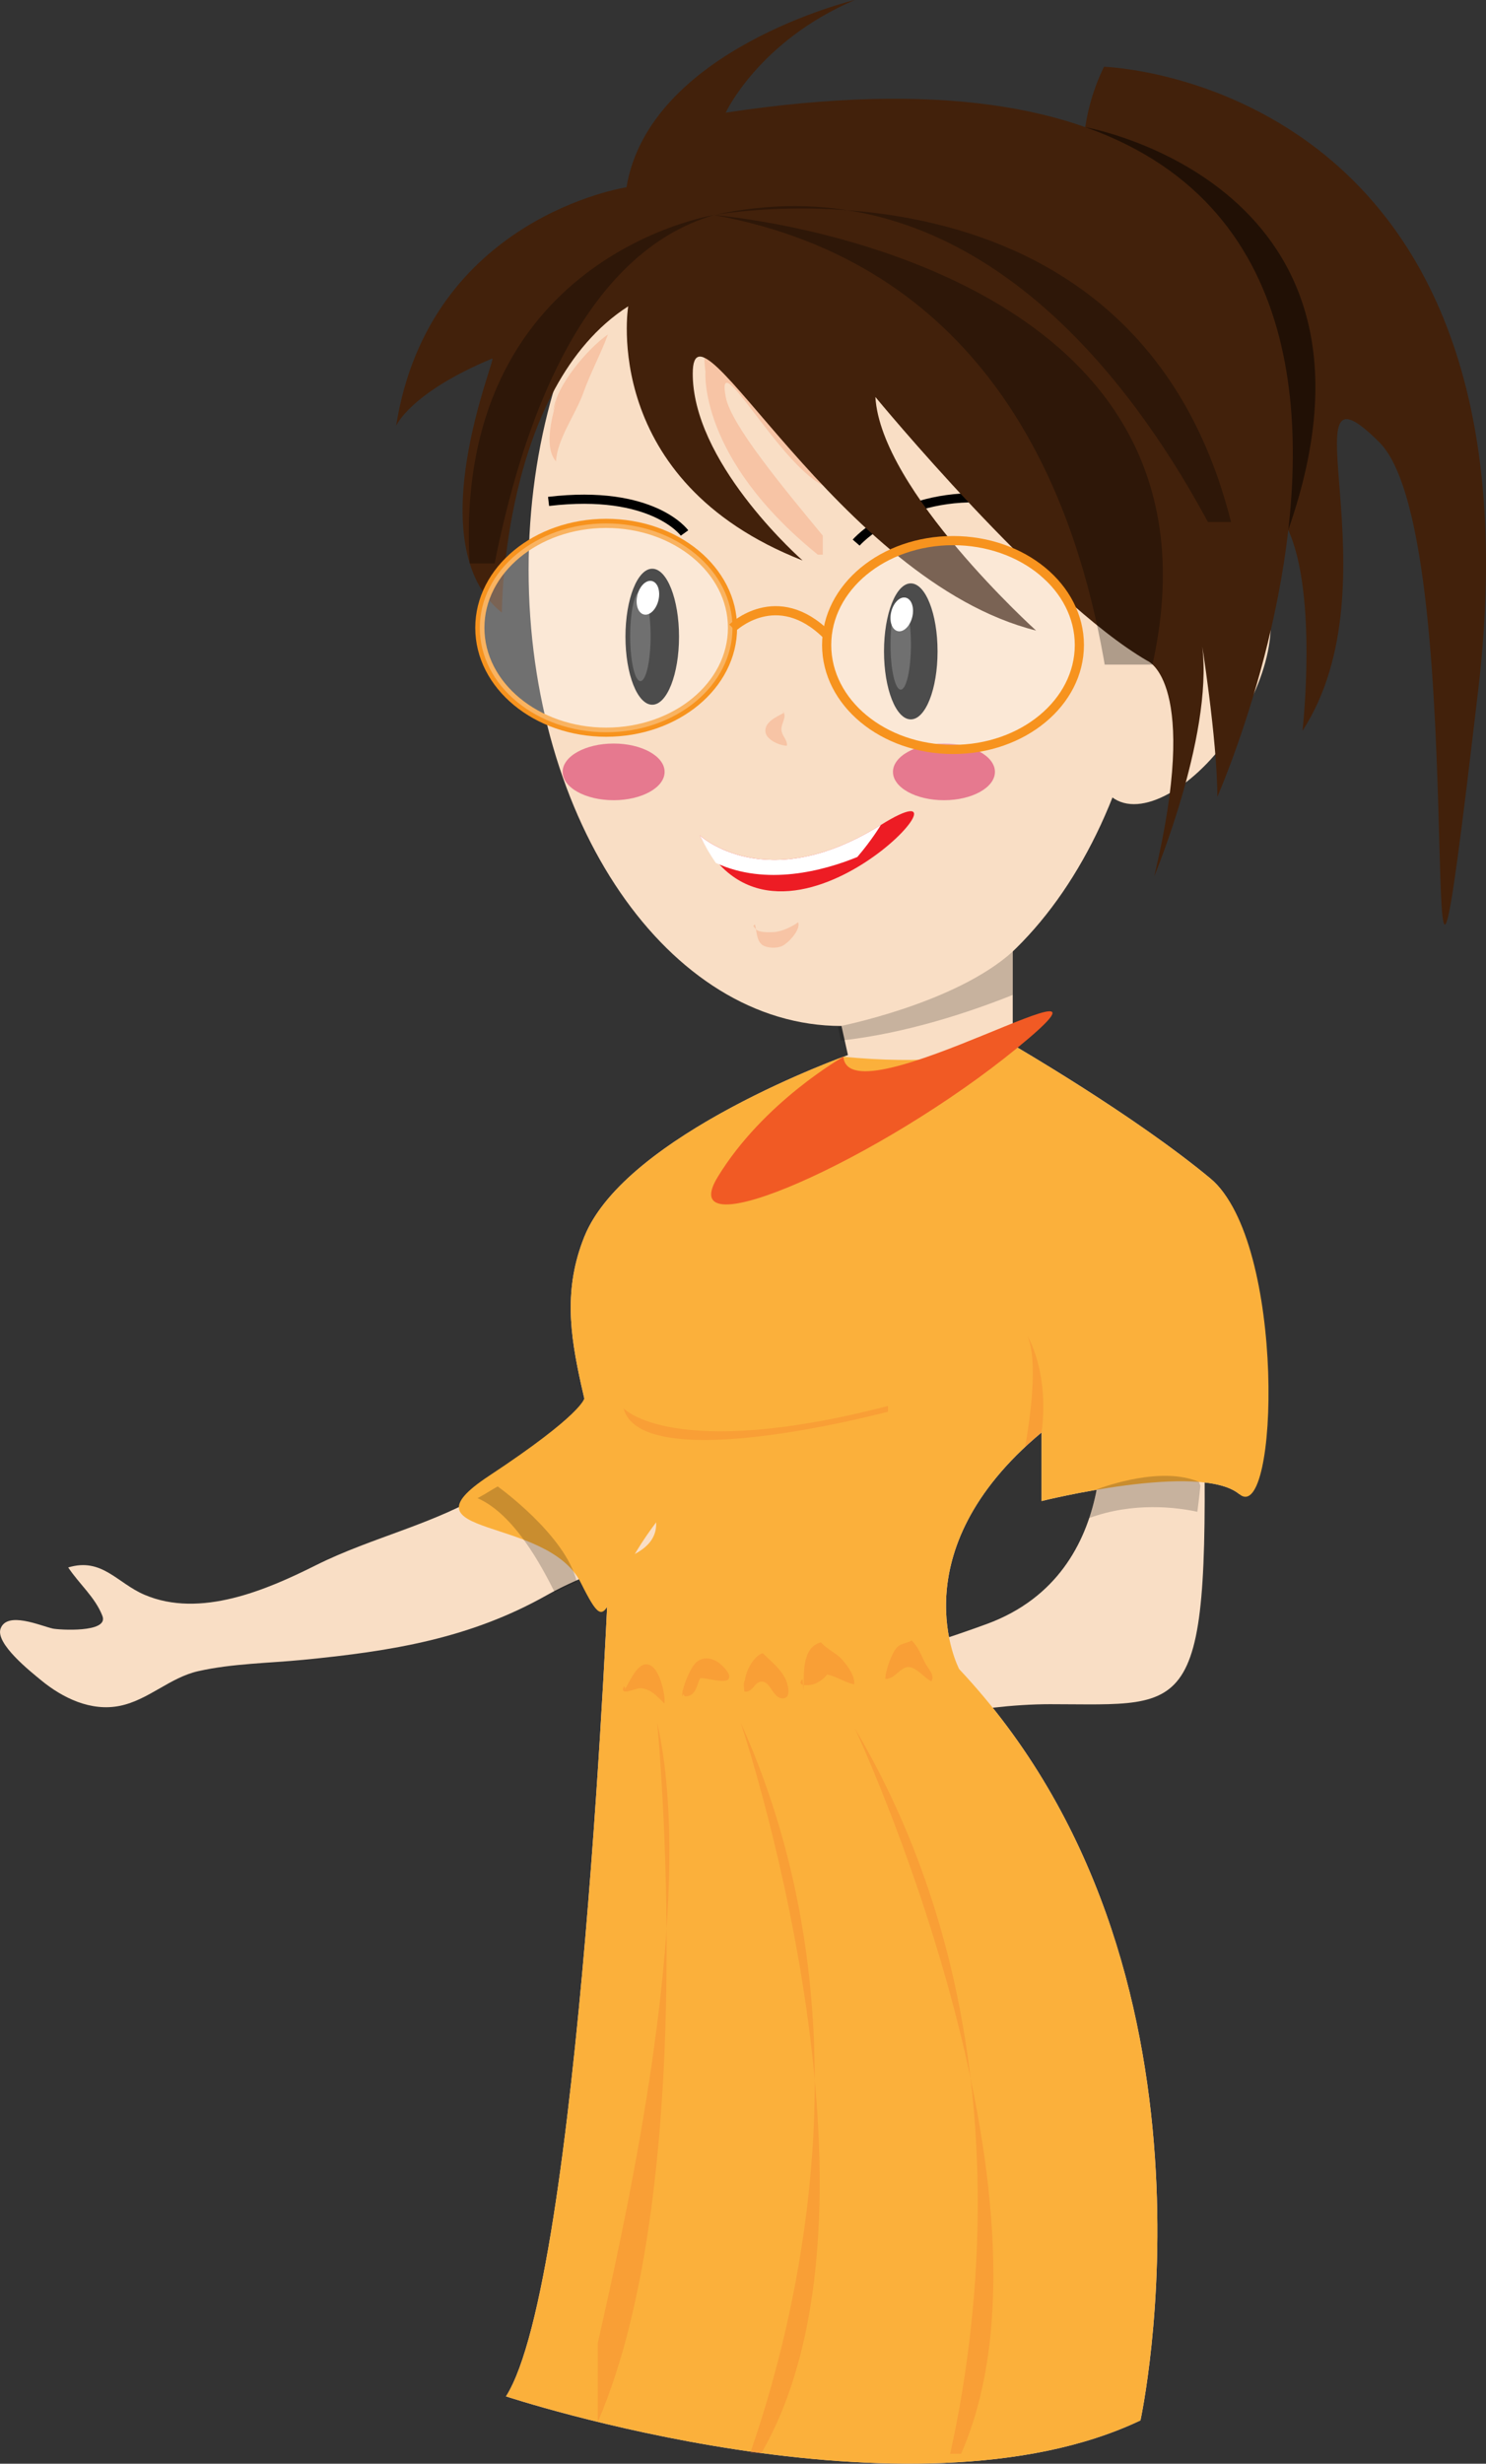 <?xml version="1.0"?>
<svg xmlns:rdf="http://www.w3.org/1999/02/22-rdf-syntax-ns#" xmlns="http://www.w3.org/2000/svg" xmlns:cc="http://creativecommons.org/ns#" xmlns:dc="http://purl.org/dc/elements/1.1/" xmlns:svg="http://www.w3.org/2000/svg" id="svg14755" viewBox="0 0 202.78 336.09" version="1.1">
  <rect x="0" y="0" width="202.78" height="336.09" fill="#333333" stroke="none"/>
  <defs id="defs14757">
    <clipPath id="clipPath9385" clipPathUnits="userSpaceOnUse">
      <path id="path9387" d="m728.65 494.4h11.552v-10.832h-11.552v10.832z"/>
    </clipPath>
    <clipPath id="clipPath9361" clipPathUnits="userSpaceOnUse">
      <path id="path9363" d="m712.26 545.33h12.094v-1.999h-12.094v1.999z"/>
    </clipPath>
    <clipPath id="clipPath9345" clipPathUnits="userSpaceOnUse">
      <path id="path9347" d="m727.5 562.48h4.604v-12.135h-4.604v12.135z"/>
    </clipPath>
    <clipPath id="clipPath9321" clipPathUnits="userSpaceOnUse">
      <path id="path9323" d="m625.36 549.18h22.79v-27.585h-22.79v27.585z"/>
    </clipPath>
    <clipPath id="clipPath9305" clipPathUnits="userSpaceOnUse">
      <path id="path9307" d="m623.56 511.4h22.788v-27.585h-22.788v27.585z"/>
    </clipPath>
    <clipPath id="clipPath9281" clipPathUnits="userSpaceOnUse">
      <path id="path9283" d="m719.04 498.16h18.476v-2.943h-18.476v2.943z"/>
    </clipPath>
    <clipPath id="clipPath9265" clipPathUnits="userSpaceOnUse">
      <path id="path9267" d="m755.06 541.74h79.167v-16.978h-79.167v16.978z"/>
    </clipPath>
    <clipPath id="clipPath9249" clipPathUnits="userSpaceOnUse">
      <path id="path9251" d="m754.42 523.35h79.732v-11.069h-79.732v11.069z"/>
    </clipPath>
    <clipPath id="clipPath9233" clipPathUnits="userSpaceOnUse">
      <path id="path9235" d="m754.42 505.28h76.329v-8.582h-76.329v8.582z"/>
    </clipPath>
    <clipPath id="clipPath9217" clipPathUnits="userSpaceOnUse">
      <path id="path9219" d="m745.46 533.23h4.47v-5.145h-4.47v5.145z"/>
    </clipPath>
    <clipPath id="clipPath9201" clipPathUnits="userSpaceOnUse">
      <path id="path9203" d="m745.67 524.69h5.302v-5.874h-5.302v5.874z"/>
    </clipPath>
    <clipPath id="clipPath9185" clipPathUnits="userSpaceOnUse">
      <path id="path9187" d="m746.86 517.5h4.922v-4.874h-4.922v4.874z"/>
    </clipPath>
    <clipPath id="clipPath9169" clipPathUnits="userSpaceOnUse">
      <path id="path9171" d="m747.42 511.04h4.151v-5.132h-4.151v5.132z"/>
    </clipPath>
    <clipPath id="clipPath9153" clipPathUnits="userSpaceOnUse">
      <path id="path9155" d="m748.06 503.99h4.289v-4.545h-4.289v4.545z"/>
    </clipPath>
    <clipPath id="clipPath9137" clipPathUnits="userSpaceOnUse">
      <path id="path9139" d="m719.87 528.38h4.774v-28.874h-4.774v28.874z"/>
    </clipPath>
    <clipPath id="clipPath9121" clipPathUnits="userSpaceOnUse">
      <path id="path9123" d="m667.08 518.61h2.77v-4.955h-2.77v4.955z"/>
    </clipPath>
    <clipPath id="clipPath9105" clipPathUnits="userSpaceOnUse">
      <path id="path9107" d="m631.87 530.88h9.827v-2.229h-9.827v2.229z"/>
    </clipPath>
    <clipPath id="clipPath9089" clipPathUnits="userSpaceOnUse">
      <path id="path9091" d="m630.93 502.46h9.828v-2.229h-9.828v2.229z"/>
    </clipPath>
    <clipPath id="clipPath9073" clipPathUnits="userSpaceOnUse">
      <path id="path9075" d="m602.94 497.8h13.854v-6.374h-13.854v6.374z"/>
    </clipPath>
    <clipPath id="clipPath9057" clipPathUnits="userSpaceOnUse">
      <path id="path9059" d="m643.99 517.34h3.818v-2.357h-3.818v2.357z"/>
    </clipPath>
    <clipPath id="clipPath9041" clipPathUnits="userSpaceOnUse">
      <path id="path9043" d="m588.14 565.83h35.26v-56.445h-35.26v56.445z"/>
    </clipPath>
    <clipPath id="clipPath9025" clipPathUnits="userSpaceOnUse">
      <path id="path9027" d="m589.9 558.39h49.061v-49.004h-49.061v49.004z"/>
    </clipPath>
    <clipPath id="clipPath9009" clipPathUnits="userSpaceOnUse">
      <path id="path9011" d="m589.9 509.38h38.021v-26.764h-38.021v26.764z"/>
    </clipPath>
    <clipPath id="clipPath8989" clipPathUnits="userSpaceOnUse">
      <path id="path8991" d="m603.93 521.26h23.035v-12.924h-23.035v12.924z"/>
    </clipPath>
    <clipPath id="clipPath8973" clipPathUnits="userSpaceOnUse">
      <path id="path8975" d="m670.28 541.99h9.711v-19.077h-9.711v19.077z"/>
    </clipPath>
    <clipPath id="clipPath8941" clipPathUnits="userSpaceOnUse">
      <path id="path8943" d="m647.58 540.05h6.185v-11.132h-6.185v11.132z"/>
    </clipPath>
    <clipPath id="clipPath8925" clipPathUnits="userSpaceOnUse">
      <path id="path8927" d="m647.58 503.99h6.185v-11.133h-6.185v11.133z"/>
    </clipPath>
    <clipPath id="clipPath8901" clipPathUnits="userSpaceOnUse">
      <path id="path8903" d="m580.31 575.03h43.954v-25.151h-43.954v25.151z"/>
    </clipPath>
  </defs>
  <g id="layer1" transform="translate(-634.69 -477.44)">
    <g id="g8865" transform="matrix(0 1.25 1.25 0 792.19 555.16)">
      <path id="path8867" d="m0 0c27.5 0 49.792-15.288 49.792-34.146 0-18.859-22.292-34.147-49.792-34.147-27.499 0-49.79 15.288-49.79 34.147 0 18.858 22.291 34.146 49.79 34.146" fill="#f9dec5"/>
    </g>
    <g id="g8869" transform="matrix(0 1.25 1.25 0 727.35 564.3)">
      <path id="path8871" d="m0 0c4.099 0 7.421-1.31 7.421-2.924 0-1.615-3.322-2.924-7.421-2.924s-7.421 1.309-7.421 2.924c0 1.614 3.322 2.924 7.421 2.924"/>
    </g>
    <g id="g8873" transform="matrix(0 1.25 1.25 0 762.63 566.3)">
      <path id="path8875" d="m0 0c4.099 0 7.421-1.309 7.421-2.923 0-1.615-3.322-2.924-7.421-2.924-4.1 0-7.422 1.309-7.422 2.924 0 1.614 3.322 2.923 7.422 2.923"/>
    </g>
    <g id="g8877" transform="matrix(0 1.25 1.25 0 728.1 550.15)">
      <path id="path8879" d="m0 0s-4.798-3.448-3.448-14.842" stroke="#000" fill="none"/>
    </g>
    <g id="g8881" transform="matrix(0 1.25 1.25 0 751.52 551.46)">
      <path id="path8883" d="m0 0s-5.697 4.947-4.798 14.993" stroke="#000" fill="none"/>
    </g>
    <g id="g8885" transform="matrix(0 1.25 1.25 0 759.18 561.6)">
      <path id="path8887" d="m0 0c1.009-0.244 1.701-0.956 1.548-1.592-0.152-0.635-1.093-0.952-2.103-0.708-1.007 0.244-1.699 0.954-1.546 1.59s1.093 0.952 2.101 0.71" fill="#fff"/>
    </g>
    <g id="g8889" transform="matrix(0 1.25 1.25 0 724.54 559.33)">
      <path id="path8891" d="m0 0c1.009-0.244 1.701-0.955 1.548-1.59-0.152-0.636-1.093-0.953-2.103-0.709-1.007 0.243-1.699 0.955-1.547 1.589 0.154 0.636 1.093 0.953 2.102 0.71" fill="#fff"/>
    </g>
    <g id="g8893" transform="matrix(0 1.25 1.25 0 785.34 486.55)">
      <path id="path8895" d="m0 0s1.405 48.657 67.97 40.859-16.223-0.031-26.986-10.794 15.292 2.102 31.484-8.394c0 0-14.772 1.686-21.928-1.557 0 0-28.26-30.991-50.54-20.114" fill="#42210b"/>
    </g>
    <g id="g8897" transform="matrix(0 1.25 1.25 0 95.396 -230.6)">
      <g id="g8905">
        <g id="g8907" opacity=".5" clip-path="url(#clipPath8901)">
          <g id="g8909" transform="translate(580.31 549.92)">
            <path id="path8911" d="m0 0s6.248 35.384 43.954 22.154-39.695-23.217-43.954-22.154"/>
          </g>
        </g>
      </g>
    </g>
    <g id="g8913" transform="matrix(0 1.25 1.25 0 803.59 576.17)">
      <path id="path8915" d="m0 0c6.596-4.133 10.266-10.157 8.2-13.454-2.068-3.296-9.089-2.622-15.684 1.513-6.597 4.133-10.267 10.158-8.2 13.456 2.067 3.296 9.087 2.619 15.684-1.515" fill="#f9dec5"/>
    </g>
    <g id="g8917" transform="matrix(0 1.25 1.25 0 730.16 591.38)">
      <path id="path8919" d="m0 0s6.746 7.196-1.125 19.79 18.666-11.019 1.125-19.79" fill="#ed1c24"/>
    </g>
    <g id="g8921" transform="matrix(0 1.25 1.25 0 95.396 -230.6)">
      <g id="g8929">
        <g id="g8931" opacity=".5" clip-path="url(#clipPath8925)">
          <g id="g8933" transform="translate(650.67 503.99)">
            <path id="path8935" d="m0 0c1.707 0 3.092-2.492 3.092-5.566 0-3.075-1.385-5.567-3.092-5.567-1.708 0-3.093 2.492-3.093 5.567 0 3.074 1.385 5.566 3.093 5.566" fill="#d4145a"/>
          </g>
        </g>
      </g>
    </g>
    <g id="g8937" transform="matrix(0 1.25 1.25 0 95.396 -230.6)">
      <g id="g8945">
        <g id="g8947" opacity=".5" clip-path="url(#clipPath8941)">
          <g id="g8949" transform="translate(650.67 540.05)">
            <path id="path8951" d="m0 0c1.707 0 3.092-2.493 3.092-5.565 0-3.076-1.385-5.567-3.092-5.567-1.708 0-3.093 2.491-3.093 5.567 0 3.072 1.385 5.565 3.093 5.565" fill="#d4145a"/>
          </g>
        </g>
      </g>
    </g>
    <g id="g8953" transform="matrix(0 1.25 1.25 0 784.65 668.77)">
      <path id="path8955" d="m0 0s18.516 3.179 24.171-12.256c5.656-15.435 7.755-29.422 10.903-33.101h6.747s-8.902 24.32-8.902 40.02 2.067 17.481-33.929 16.746" fill="#f9dec5"/>
    </g>
    <g id="g8957" transform="matrix(0 1.25 1.25 0 772.89 605.59)">
      <path id="path8959" d="m0 0h11.501s7.674 13.269 14.6 21.589c6.925 8.32 34.444 3.148 34.444 3.148-3.559-4.272 0.748-21.589 0.748-21.589h-7.488c13.103-15.741 25.832-8.995 25.832-8.995 32.57 30.584 81.988 19.79 81.988 19.79 11.98-25.186-2.621-69.263-2.621-69.263-12.729 8.095-90.6 11.244-90.6 11.244-16.095 0-24.707-7.196-35.938-2.699-11.232 4.498-19.843 28.785-19.843 28.785l-4.883-1.087s-2.328 12.737-7.741 19.077" fill="#f9dec5"/>
    </g>
    <g id="g8961" transform="matrix(0 1.25 1.25 0 751.68 594.35)">
      <path id="path8963" d="m0 0c-1.854 1.593-3.5 2.57-3.5 2.57 7.871-12.593 1.125-19.79 1.125-19.79 1.163 0.582 2.155 1.174 3.017 1.772 2.557 5.49 0.859 11.765-0.642 15.448" fill="#fff"/>
    </g>
    <g id="g8965" transform="matrix(0 1.25 1.25 0 773.55 620.35)">
      <path id="path8967" d="m0 0c0.995-4.061 1.853-10.422 0.995-19.015 1.278-3.429 9.365-24.167 19.661-28.29 11.232-4.497 19.843 2.7 35.939 2.7 0 0 77.871-3.149 90.599-11.245 0 0 14.602 44.078 2.621 69.264 0 0-49.418 10.794-81.988-19.79 0 0-12.728-6.746-25.832 8.995h7.488s-4.306 17.317-0.748 21.589-27.518 5.172-34.444-3.148c-6.112-7.351-12.805-18.544-14.286-21.06" fill="#fbb03b"/>
    </g>
    <g id="g8969" transform="matrix(0 1.25 1.25 0 95.396 -230.6)">
      <g id="g8977">
        <g id="g8979" opacity=".2" clip-path="url(#clipPath8973)">
          <g id="g8981" transform="translate(670.28 541.99)">
            <path id="path8983" d="m0 0c5.726-6.34 8.188-19.077 8.188-19.077l1.523 0.321c-0.784 7.14-3.107 14.076-4.978 18.756h-4.733z"/>
          </g>
        </g>
      </g>
    </g>
    <g id="g8985" transform="matrix(0 1.25 1.25 0 95.396 -230.6)">
      <g id="g8993">
        <g id="g8995" opacity=".2" clip-path="url(#clipPath8989)">
          <g id="g8997" transform="translate(606.99 508.45)">
            <path id="path8999" d="m0 0s9.413-0.807 19.972 12.264-11.098-8.875-17.17-10.044 7.066 5.647 9.606 10.591c0 0-23.736-14.331-12.408-12.811" fill="#f15a24"/>
          </g>
        </g>
      </g>
    </g>
    <g id="g9001" transform="matrix(0 1.25 1.25 0 701.86 526.35)">
      <path id="path9003" d="m0 0c-0.229 0.554 20.241-8.244 27.736 1.051 0 0-24.59-0.002-33.433 13.792 0 0 19.041-3.149 27.735 19.04 0 0-9.967-11.392-19.635-11.971-0.251-0.015-0.502-0.022-0.754-0.022-9.894 0 22.638 15.891 28.036 37.48 0 0-15.294-16.941-25.488-17.541 0 0 22.197 18.295 28.792 29.69 0 0 2.243 5.841 23.532 0.745 0 0-16.492 6.895-26.086 5.096 0 0 11.094 1.799 17.391 1.799 0 0-88.753 39.279-74.66-53.671 0 0-7.798 3.6-12.295 14.094 0 0 5.387-22.436 20.44-24.925 0 0 3.247-21.552 26.035-25.149 0 0-3.598 1.496-7.346 10.492" fill="#42210b"/>
    </g>
    <g id="g9005" transform="matrix(0 1.25 1.25 0 95.396 -230.6)">
      <g id="g9013">
        <g id="g9015" opacity=".3" clip-path="url(#clipPath9009)">
          <g id="g9017" transform="translate(589.9 509.38)">
            <path id="path9019" d="m0 0s4.529-28.602 38.021-26.67-29.701-1.665-38.021 26.67"/>
          </g>
        </g>
      </g>
    </g>
    <g id="g9021" transform="matrix(0 1.25 1.25 0 95.396 -230.6)">
      <g id="g9029">
        <g id="g9031" opacity=".3" clip-path="url(#clipPath9025)">
          <g id="g9033" transform="translate(589.9 509.38)">
            <path id="path9035" d="m0 0s4.571 57.734 49.061 47.87-38.492 9.925-49.061-47.87"/>
          </g>
        </g>
      </g>
    </g>
    <g id="g9037" transform="matrix(0 1.25 1.25 0 95.396 -230.6)">
      <g id="g9045">
        <g id="g9047" opacity=".3" clip-path="url(#clipPath9041)">
          <g id="g9049" transform="translate(589.9 509.38)">
            <path id="path9051" d="m0 0s-8.546 45.876 33.508 56.445-44.528-6.297-33.508-56.445"/>
          </g>
        </g>
      </g>
    </g>
    <g id="g9053" transform="matrix(0 1.25 1.25 0 95.396 -230.6)">
      <g id="g9061">
        <g id="g9063" opacity=".2" clip-path="url(#clipPath9057)">
          <g id="g9065" transform="translate(644.24 516.99)">
            <path id="path9067" d="m0 0c0.396-0.699 0.96-2.158 2.104-1.986 0.873 0.131 1.484 1.632 1.466 2.34-0.679 0.054-1.035-0.543-1.713-0.601-0.747-0.065-1.442 0.693-2.104 0.124" fill="#f15a24"/>
          </g>
        </g>
      </g>
    </g>
    <g id="g9069" transform="matrix(0 1.25 1.25 0 95.396 -230.6)">
      <g id="g9077">
        <g id="g9079" opacity=".2" clip-path="url(#clipPath9073)">
          <g id="g9081" transform="translate(611.29 491.84)">
            <path id="path9083" d="m0 0c-2.727 0.27-6.805 3.726-8.359 5.964 2.027-0.739 4.204-1.914 6.361-2.684 2.384-0.85 5.021-2.85 7.493-2.988-1.638-1.428-5.268-0.319-7.113 0.193" fill="#f15a24"/>
          </g>
        </g>
      </g>
    </g>
    <g id="g9085" transform="matrix(0 1.25 1.25 0 95.396 -230.6)">
      <g id="g9093">
        <g id="g9095" opacity=".2" clip-path="url(#clipPath9089)">
          <g id="g9097" transform="translate(635.85 502.46)">
            <path id="path9099" d="m0 0c2.715 0 4.914-0.498 4.914-1.113 0-0.616-2.199-1.116-4.914-1.116-2.714 0-4.914 0.5-4.914 1.116 0 0.615 2.2 1.113 4.914 1.113" fill="#fff"/>
          </g>
        </g>
      </g>
    </g>
    <g id="g9101" transform="matrix(0 1.25 1.25 0 95.396 -230.6)">
      <g id="g9109">
        <g id="g9111" opacity=".2" clip-path="url(#clipPath9105)">
          <g id="g9113" transform="translate(636.78 530.88)">
            <path id="path9115" d="m0 0c2.715 0 4.914-0.499 4.914-1.114s-2.199-1.115-4.914-1.115c-2.714 0-4.913 0.5-4.913 1.115s2.199 1.114 4.913 1.114" fill="#fff"/>
          </g>
        </g>
      </g>
    </g>
    <g id="g9117" transform="matrix(0 1.25 1.25 0 95.396 -230.6)">
      <g id="g9125">
        <g id="g9127" opacity=".2" clip-path="url(#clipPath9121)">
          <g id="g9129" transform="translate(667.5 513.66)">
            <path id="path9131" d="m0 0c0.053 0.105 0.241 0.168 0.382 0.332 0.335 0.389 0.302 1.423 0.273 1.912-0.049 0.902-0.578 1.954-1.069 2.67 0.81 0.295 2.268-1.072 2.589-1.756 0.267-0.569 0.25-1.664-0.133-2.178-0.479-0.641-1.545-0.59-2.228-0.793" fill="#f15a24"/>
          </g>
        </g>
      </g>
    </g>
    <g id="g9133" transform="matrix(0 1.25 1.25 0 95.396 -230.6)">
      <g id="g9141">
        <g id="g9143" opacity=".2" clip-path="url(#clipPath9137)">
          <g id="g9145" transform="translate(720.13 499.51)">
            <path id="path9147" d="m0 0s5.813 5.395-0.262 28.874 10.563-26.177 0.262-28.874" fill="#f15a24"/>
          </g>
        </g>
      </g>
    </g>
    <g id="g9149" transform="matrix(0 1.25 1.25 0 95.396 -230.6)">
      <g id="g9157">
        <g id="g9159" opacity=".2" clip-path="url(#clipPath9153)">
          <g id="g9161" transform="translate(750.57 499.66)">
            <path id="path9163" d="m0 0c0.116 0.021 0.222-0.004 0.313-0.074-0.944 0.652-3.521 1.567-2.642 2.965 0.595 0.945 3.121 1.529 4.109 1.429-0.701-0.74-1.631-1.47-1.681-2.633-0.025-0.564 0.961-2.324-0.199-1.806" fill="#f15a24"/>
          </g>
        </g>
      </g>
    </g>
    <g id="g9165" transform="matrix(0 1.25 1.25 0 95.396 -230.6)">
      <g id="g9173">
        <g id="g9175" opacity=".2" clip-path="url(#clipPath9169)">
          <g id="g9177" transform="translate(751.57 505.92)">
            <path id="path9179" d="m0 0c-0.77-0.104-3.145 0.851-3.74 1.539-0.634 0.732-0.473 1.692 0.056 2.438 0.255 0.359 1.274 1.461 1.787 1.062 0.534-0.417-0.167-2.394-0.093-3.092 0.703-0.373 2.038-0.445 1.974-1.685-0.108-0.092-0.455-0.242-0.585-0.258-0.094 0.095-0.163 0.215-0.202 0.357" fill="#f15a24"/>
          </g>
        </g>
      </g>
    </g>
    <g id="g9181" transform="matrix(0 1.25 1.25 0 95.396 -230.6)">
      <g id="g9189">
        <g id="g9191" opacity=".2" clip-path="url(#clipPath9185)">
          <g id="g9193" transform="translate(750.16 512.79)">
            <path id="path9195" d="m0 0c-0.728-0.232-3.034 0.78-3.3 1.92 0.863 0.893 1.794 2.049 2.898 2.514 0.625 0.263 2.129 0.648 2.018-0.453-0.098-0.964-1.82-1.24-1.829-2.176-0.009-0.813 1.273-0.979 1.079-1.908-0.574-0.022-1.246-0.251-1.569 0.463" fill="#f15a24"/>
          </g>
        </g>
      </g>
    </g>
    <g id="g9197" transform="matrix(0 1.25 1.25 0 95.396 -230.6)">
      <g id="g9205">
        <g id="g9207" opacity=".2" clip-path="url(#clipPath9201)">
          <g id="g9209" transform="translate(750.97 519.17)">
            <path id="path9211" d="m0 0c-1.493 0.05-4.78-0.311-5.302 1.896 0.81 0.69 1.175 1.765 2.064 2.464 0.762 0.602 1.585 1.216 2.526 1.161-0.235-1.058-0.864-1.913-1.082-2.966 0.461-0.33 0.925-0.966 1.093-1.592 0.149-0.55 0.146-1.834-0.605-1.084" fill="#f15a24"/>
          </g>
        </g>
      </g>
    </g>
    <g id="g9213" transform="matrix(0 1.25 1.25 0 95.396 -230.6)">
      <g id="g9221">
        <g id="g9223" opacity=".2" clip-path="url(#clipPath9217)">
          <g id="g9225" transform="translate(749.56 528.56)">
            <path id="path9227" d="m0 0c0.064-0.176 0.124-0.283 0.095-0.469-0.756-0.046-2.892 0.694-3.49 1.312-0.411 0.422-0.379 1.033-0.709 1.556 0.73 0.725 1.565 1.031 2.426 1.452 0.632 0.306 1.353 1.131 2.043 0.703-0.4-0.805-1.558-1.639-1.57-2.511-0.015-0.862 1.522-1.713 1.205-2.405" fill="#f15a24"/>
          </g>
        </g>
      </g>
    </g>
    <g id="g9229" transform="matrix(0 1.25 1.25 0 95.396 -230.6)">
      <g id="g9237">
        <g id="g9239" opacity=".2" clip-path="url(#clipPath9233)">
          <g id="g9241" transform="translate(754.42 503.18)">
            <path id="path9243" d="m0 0s50.089 4.85 76.329-6.484-44.212 13.694-76.329 6.484" fill="#f15a24"/>
          </g>
        </g>
      </g>
    </g>
    <g id="g9245" transform="matrix(0 1.25 1.25 0 95.396 -230.6)">
      <g id="g9253">
        <g id="g9255" opacity=".2" clip-path="url(#clipPath9249)">
          <g id="g9257" transform="translate(754.42 512.29)">
            <path id="path9259" d="m0 0s52.785 17.801 79.732 2.266-27.666 21.242-79.732-2.266" fill="#f15a24"/>
          </g>
        </g>
      </g>
    </g>
    <g id="g9261" transform="matrix(0 1.25 1.25 0 95.396 -230.6)">
      <g id="g9269">
        <g id="g9271" opacity=".2" clip-path="url(#clipPath9265)">
          <g id="g9273" transform="translate(755.05 524.76)">
            <path id="path9275" d="m0 0s51.09 23.902 79.167 11.599-29.258 17.899-79.167-11.599" fill="#f15a24"/>
          </g>
        </g>
      </g>
    </g>
    <g id="g9277" transform="matrix(0 1.25 1.25 0 95.396 -230.6)">
      <g id="g9285">
        <g id="g9287" opacity=".2" clip-path="url(#clipPath9281)">
          <g id="g9289" transform="translate(719.04 495.22)">
            <path id="path9291" d="m0 0s11.781 3.961 18.476 2.693-16.136-2.168-18.476-2.693" fill="#f15a24"/>
          </g>
        </g>
      </g>
    </g>
    <g id="g9293" transform="matrix(0 1.25 1.25 0 749.78 621.6)">
      <path id="path9295" d="m0 0s4.917-8.734 13.145-13.736-1.979 17.907-14.14 32.751 8.181-18.421 0.995-19.015" fill="#f15a24"/>
    </g>
    <g id="g9297" transform="matrix(0 1.25 1.25 0 734.65 563.08)">
      <path id="path9299" d="m0 0c6.293 0 11.395-6.175 11.395-13.792s-5.102-13.793-11.395-13.793c-6.292 0-11.394 6.176-11.394 13.793s5.102 13.792 11.394 13.792z" stroke="#f7931e" fill="none"/>
    </g>
    <g id="g9301" transform="matrix(0 1.25 1.25 0 95.396 -230.6)">
      <g id="g9309">
        <g id="g9311" opacity=".3" clip-path="url(#clipPath9305)">
          <g id="g9313" transform="translate(634.95 511.4)">
            <path id="path9315" d="m0 0c6.293 0 11.395-6.175 11.395-13.792s-5.102-13.793-11.395-13.793c-6.292 0-11.394 6.176-11.394 13.793s5.102 13.792 11.394 13.792" fill="#fff"/>
          </g>
        </g>
      </g>
    </g>
    <g id="g9317" transform="matrix(0 1.25 1.25 0 95.396 -230.6)">
      <g id="g9325">
        <g id="g9327" opacity=".3" clip-path="url(#clipPath9321)">
          <g id="g9329" transform="translate(636.75 549.18)">
            <path id="path9331" d="m0 0c6.293 0 11.396-6.176 11.396-13.793 0-7.616-5.103-13.792-11.396-13.792-6.291 0-11.394 6.176-11.394 13.792 0 7.617 5.103 13.793 11.394 13.793" fill="#fff"/>
          </g>
        </g>
      </g>
    </g>
    <g id="g9333" transform="matrix(0 1.25 1.25 0 781.98 565.43)">
      <path id="path9335" d="m0 0c6.293 0 11.396-6.177 11.396-13.793s-5.103-13.794-11.396-13.794c-6.291 0-11.394 6.178-11.394 13.794s5.103 13.793 11.394 13.793z" stroke="#f7931e" fill="none"/>
    </g>
    <g id="g9337" transform="matrix(0 1.25 1.25 0 734.65 563.08)">
      <path id="path9339" d="m0 0s-4.691 4.832 0.822 10.343" stroke="#f7931e" fill="none"/>
    </g>
    <g id="g9341" transform="matrix(0 1.25 1.25 0 95.396 -230.6)">
      <g id="g9349">
        <g id="g9351" opacity=".2" clip-path="url(#clipPath9345)">
          <g id="g9353" transform="translate(728.16 562.33)">
            <path id="path9355" d="m0 0c-1.722-4.017 0.396-10.057 0.813-11.171 1.021-0.196 2.072-0.464 3.126-0.816-1.767 4.824-1.175 9.503-0.683 11.804-0.908 0.126-1.854 0.236-2.841 0.33l-0.415-0.147z"/>
          </g>
        </g>
      </g>
    </g>
    <g id="g9357" transform="matrix(0 1.25 1.25 0 95.396 -230.6)">
      <g id="g9365">
        <g id="g9367" opacity=".2" clip-path="url(#clipPath9361)">
          <g id="g9369" transform="translate(712.27 543.61)">
            <path id="path9371" d="m0 0c-0.229-0.099 3.784 2.412 10.488 1.535 0 0 0.6-0.813 1.598-1.812 0 0-8.748 1.713-12.086 0.277" fill="#f15a24"/>
          </g>
        </g>
      </g>
    </g>
    <g id="g9373" transform="matrix(0 1.25 1.25 0 715.61 672.98)">
      <path id="path9375" d="m0 0c-0.39-1.273 1.938-4.107 2.862-5.516 1.279-1.956 2.107-3.814 3.336-5.767 3.69-5.859 5.101-12.807 8.193-18.977 2.684-5.357 5.819-12.625 3.216-18.706-1.279-2.991-4.091-4.631-2.979-8.323 1.813 1.201 3.245 2.941 5.294 3.735 1.89 0.732 1.507-4.841 1.379-5.412-0.301-1.347-1.928-4.972-0.015-5.7 1.643-0.625 4.744 3.318 5.631 4.391 1.939 2.345 3.47 5.462 2.81 8.646-0.647 3.121-3.087 5.43-3.785 8.55-0.841 3.756-0.861 7.657-1.237 11.481-0.945 9.635-2.309 18.136-7.052 26.556-1.769 3.147-2.823 6.351-4.441 9.503-1.658 3.237-4.131 2.918-7.392 0.971-2.605-1.556-5.472-2.907-5.82-5.432" fill="#f9dec5"/>
    </g>
    <g id="g9377" transform="matrix(0 1.25 1.25 0 714.42 668.2)">
      <path id="path9379" d="m0 0s1.709-0.174 8.459-10.402 4.296 6.34 11.661 10.023 0.871 1.689-8.463 9.742c0 0-9.069-4.482-11.657-9.363" fill="#fbb03b"/>
    </g>
    <g id="g9381" transform="matrix(0 1.25 1.25 0 95.396 -230.6)">
      <g id="g9389">
        <g id="g9391" opacity=".2" clip-path="url(#clipPath9385)">
          <g id="g9393" transform="translate(729.93 483.57)">
            <path id="path9395" d="m0 0c1.792 4.061 7.504 7.027 10.272 8.424-0.409 0.799-0.797 1.599-1.154 2.401l-0.014 0.007c-5.111-1.269-10.342-8.58-10.383-8.638 0.215-0.372 0.426-0.742 0.664-1.119 0.221-0.35 0.409-0.718 0.615-1.075"/>
          </g>
        </g>
      </g>
    </g>
  </g>
</svg>
